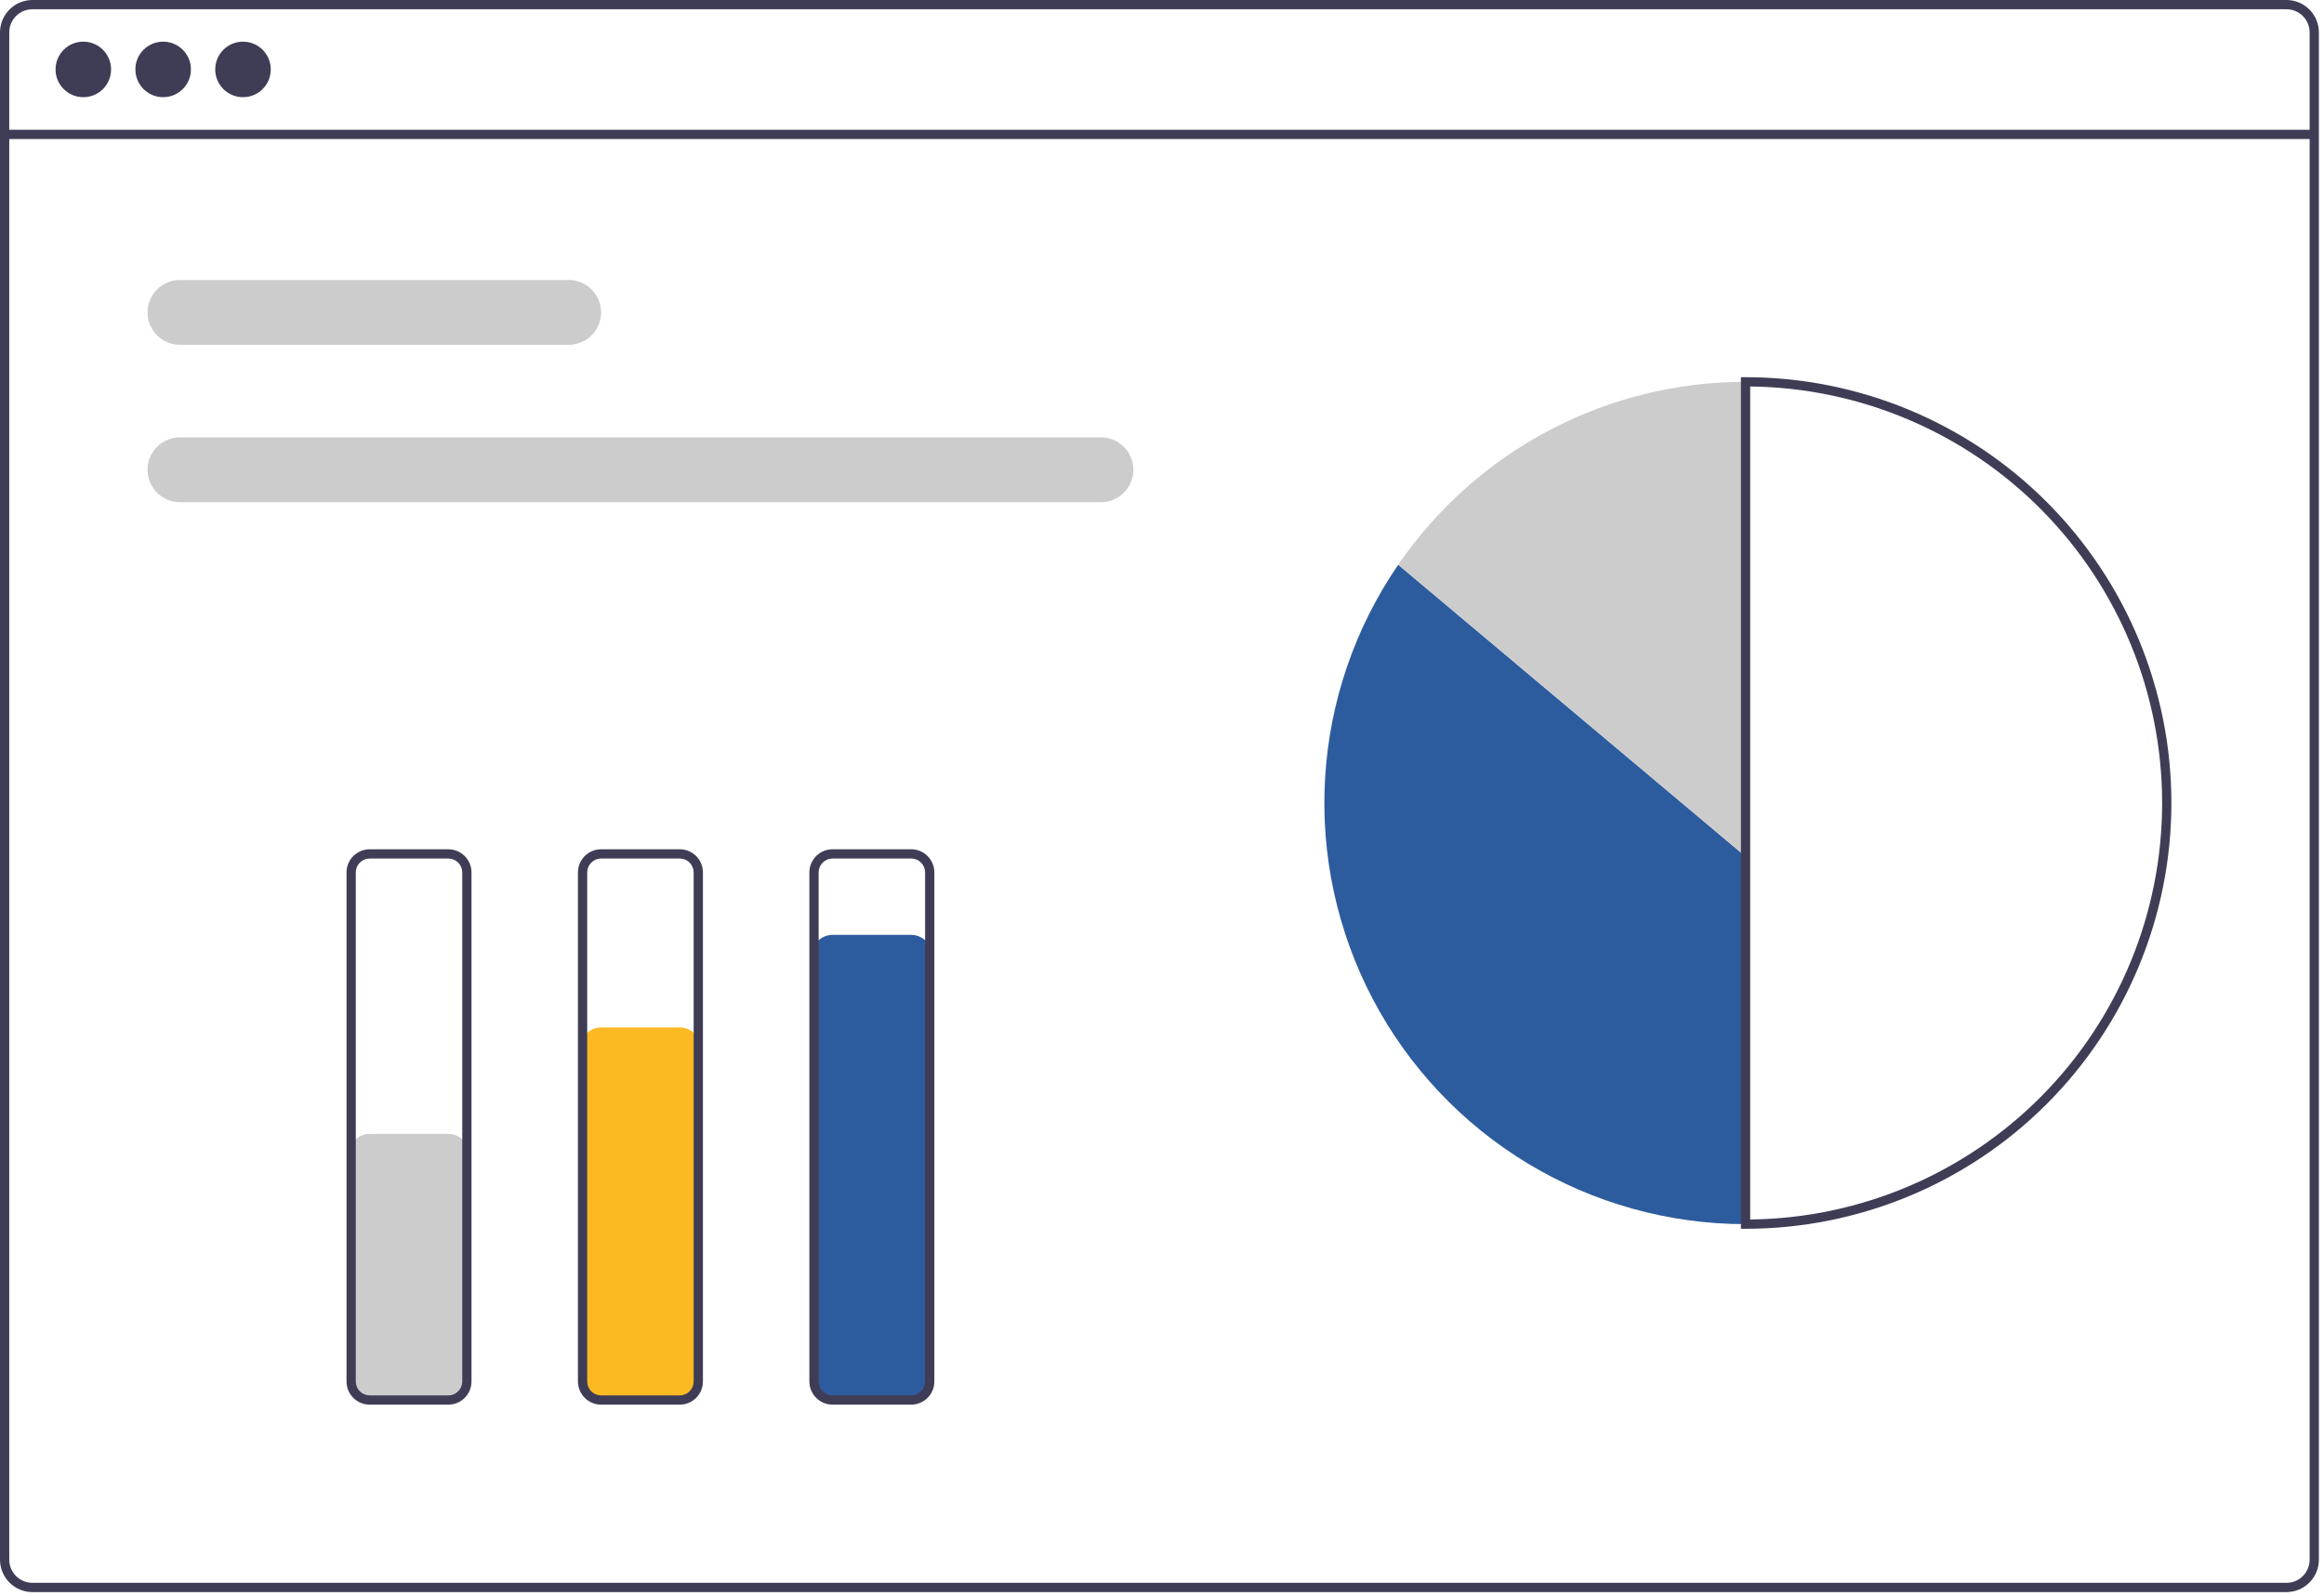 <svg width="300" height="206" viewBox="0 0 300 206" fill="none" xmlns="http://www.w3.org/2000/svg">
<path d="M295.158 0H4.182C3.074 0.001 2.01 0.442 1.226 1.226C0.442 2.01 0.001 3.074 0 4.182V201.353C0.001 202.461 0.442 203.524 1.226 204.309C2.01 205.093 3.074 205.534 4.182 205.535H295.158C296.267 205.534 297.33 205.093 298.114 204.309C298.898 203.524 299.339 202.461 299.34 201.353V4.182C299.339 3.074 298.898 2.01 298.114 1.226C297.33 0.442 296.267 0.001 295.158 0ZM298.145 201.353C298.145 202.145 297.83 202.904 297.27 203.465C296.71 204.025 295.95 204.34 295.158 204.34H4.182C3.39 204.34 2.631 204.025 2.07 203.465C1.51 202.904 1.195 202.145 1.195 201.353V4.182C1.195 3.39 1.51 2.631 2.07 2.07C2.631 1.51 3.39 1.195 4.182 1.195H295.158C295.95 1.195 296.71 1.51 297.27 2.07C297.83 2.631 298.145 3.39 298.145 4.182V201.353Z" fill="#3F3D56"/>
<path d="M298.743 16.754H0.598V17.949H298.743V16.754Z" fill="#3F3D56"/>
<path d="M10.755 12.547C12.735 12.547 14.34 10.942 14.34 8.962C14.34 6.982 12.735 5.377 10.755 5.377C8.775 5.377 7.17 6.982 7.17 8.962C7.17 10.942 8.775 12.547 10.755 12.547Z" fill="#3F3D56"/>
<path d="M21.061 12.547C23.041 12.547 24.646 10.942 24.646 8.962C24.646 6.982 23.041 5.377 21.061 5.377C19.082 5.377 17.477 6.982 17.477 8.962C17.477 10.942 19.082 12.547 21.061 12.547Z" fill="#3F3D56"/>
<path d="M31.368 12.547C33.348 12.547 34.953 10.942 34.953 8.962C34.953 6.982 33.348 5.377 31.368 5.377C29.388 5.377 27.783 6.982 27.783 8.962C27.783 10.942 29.388 12.547 31.368 12.547Z" fill="#3F3D56"/>
<path d="M73.412 44.512H23.223C22.114 44.512 21.05 44.072 20.266 43.287C19.482 42.503 19.041 41.439 19.041 40.33C19.041 39.221 19.482 38.157 20.266 37.373C21.05 36.588 22.114 36.148 23.223 36.148H73.412C74.521 36.148 75.585 36.588 76.37 37.373C77.154 38.157 77.595 39.221 77.595 40.33C77.595 41.439 77.154 42.503 76.37 43.287C75.585 44.072 74.521 44.512 73.412 44.512Z" fill="#CCCCCC"/>
<path d="M142.123 64.828H23.223C22.114 64.828 21.05 64.387 20.266 63.603C19.482 62.818 19.041 61.755 19.041 60.645C19.041 59.536 19.482 58.472 20.266 57.688C21.05 56.904 22.114 56.463 23.223 56.463H142.123C143.232 56.463 144.296 56.904 145.08 57.688C145.865 58.472 146.305 59.536 146.305 60.645C146.305 61.755 145.865 62.818 145.08 63.603C144.296 64.387 143.232 64.828 142.123 64.828Z" fill="#CCCCCC"/>
<path d="M180.493 72.907C174.892 81.073 171.627 90.614 171.051 100.499C170.475 110.385 172.61 120.24 177.224 129.001C181.839 137.762 188.758 145.097 197.236 150.214C205.714 155.33 215.428 158.035 225.33 158.035V110.571L180.493 72.907Z" fill="#2D5C9E"/>
<path d="M225.331 49.293C216.5 49.287 207.802 51.435 199.989 55.55C192.176 59.665 185.484 65.623 180.493 72.907L225.331 110.571V49.293Z" fill="#CCCCCC"/>
<path d="M225.331 158.633H224.733V48.695H225.331C239.909 48.695 253.891 54.487 264.2 64.795C274.508 75.104 280.3 89.085 280.3 103.664C280.3 118.243 274.508 132.224 264.2 142.533C253.891 152.841 239.909 158.633 225.331 158.633ZM225.928 49.894V157.434C240.086 157.277 253.61 151.543 263.565 141.476C273.521 131.409 279.104 117.822 279.104 103.664C279.104 89.506 273.521 75.919 263.565 65.852C253.61 55.785 240.086 50.051 225.928 49.894Z" fill="#3F3D56"/>
<path d="M57.877 181.038H47.72C47.007 181.037 46.324 180.754 45.82 180.25C45.316 179.745 45.032 179.062 45.031 178.349V149.072C45.032 148.36 45.316 147.676 45.82 147.172C46.324 146.668 47.007 146.385 47.72 146.384H57.877C58.59 146.385 59.273 146.668 59.778 147.172C60.282 147.676 60.565 148.36 60.566 149.072V178.349C60.565 179.062 60.282 179.745 59.778 180.25C59.273 180.754 58.59 181.037 57.877 181.038Z" fill="#CCCCCC"/>
<path d="M87.751 181.038H77.594C76.881 181.037 76.198 180.754 75.694 180.25C75.19 179.745 74.906 179.062 74.905 178.349V135.33C74.906 134.617 75.19 133.934 75.694 133.43C76.198 132.926 76.881 132.642 77.594 132.642H87.751C88.464 132.642 89.147 132.926 89.651 133.43C90.156 133.934 90.439 134.617 90.44 135.33V178.349C90.439 179.062 90.156 179.745 89.651 180.25C89.147 180.754 88.464 181.037 87.751 181.038Z" fill="#FDB922"/>
<path d="M117.626 181.038H107.469C106.756 181.038 106.073 180.754 105.569 180.25C105.065 179.746 104.781 179.063 104.78 178.35V123.381C104.781 122.668 105.065 121.985 105.569 121.481C106.073 120.977 106.756 120.693 107.469 120.692H117.626C118.339 120.693 119.022 120.977 119.527 121.481C120.031 121.985 120.314 122.668 120.315 123.381V178.35C120.314 179.063 120.031 179.746 119.526 180.25C119.022 180.754 118.339 181.038 117.626 181.038Z" fill="#2D5C9E"/>
<path d="M57.877 181.337H47.72C46.928 181.336 46.169 181.021 45.608 180.461C45.048 179.901 44.733 179.142 44.732 178.349V112.626C44.733 111.834 45.048 111.075 45.608 110.515C46.169 109.955 46.928 109.64 47.72 109.639H57.877C58.669 109.64 59.428 109.955 59.989 110.515C60.549 111.075 60.864 111.834 60.864 112.626V178.349C60.864 179.142 60.549 179.901 59.989 180.461C59.428 181.021 58.669 181.336 57.877 181.337ZM47.72 110.834C47.245 110.834 46.789 111.023 46.453 111.359C46.117 111.695 45.928 112.151 45.927 112.626V178.349C45.928 178.825 46.117 179.28 46.453 179.616C46.789 179.952 47.245 180.141 47.72 180.142H57.877C58.352 180.141 58.808 179.952 59.144 179.616C59.48 179.28 59.669 178.825 59.67 178.349V112.626C59.669 112.151 59.48 111.695 59.144 111.359C58.808 111.023 58.352 110.834 57.877 110.834H47.72Z" fill="#3F3D56"/>
<path d="M87.751 181.337H77.594C76.802 181.336 76.043 181.021 75.483 180.461C74.922 179.901 74.607 179.142 74.606 178.349V112.626C74.607 111.834 74.922 111.075 75.483 110.515C76.043 109.955 76.802 109.64 77.594 109.639H87.751C88.543 109.64 89.302 109.955 89.863 110.515C90.423 111.075 90.738 111.834 90.739 112.626V178.349C90.738 179.142 90.423 179.901 89.863 180.461C89.302 181.021 88.543 181.336 87.751 181.337ZM77.594 110.834C77.119 110.834 76.663 111.023 76.327 111.359C75.991 111.695 75.802 112.151 75.801 112.626V178.349C75.802 178.825 75.991 179.28 76.327 179.616C76.663 179.952 77.119 180.141 77.594 180.142H87.751C88.226 180.141 88.682 179.952 89.018 179.616C89.354 179.28 89.543 178.825 89.544 178.349V112.626C89.543 112.151 89.354 111.695 89.018 111.359C88.682 111.023 88.226 110.834 87.751 110.834H77.594Z" fill="#3F3D56"/>
<path d="M117.626 181.337H107.469C106.677 181.336 105.918 181.021 105.357 180.461C104.797 179.901 104.482 179.142 104.481 178.349V112.626C104.482 111.834 104.797 111.075 105.357 110.515C105.918 109.955 106.677 109.64 107.469 109.639H117.626C118.418 109.64 119.178 109.955 119.738 110.515C120.298 111.075 120.613 111.834 120.614 112.626V178.349C120.613 179.142 120.298 179.901 119.738 180.461C119.178 181.021 118.418 181.336 117.626 181.337ZM107.469 110.834C106.994 110.834 106.538 111.023 106.202 111.359C105.866 111.695 105.677 112.151 105.676 112.626V178.349C105.677 178.825 105.866 179.28 106.202 179.616C106.538 179.952 106.994 180.141 107.469 180.142H117.626C118.101 180.141 118.557 179.952 118.893 179.616C119.229 179.28 119.418 178.825 119.419 178.349V112.626C119.418 112.151 119.229 111.695 118.893 111.359C118.557 111.023 118.101 110.834 117.626 110.834H107.469Z" fill="#3F3D56"/>
</svg>
